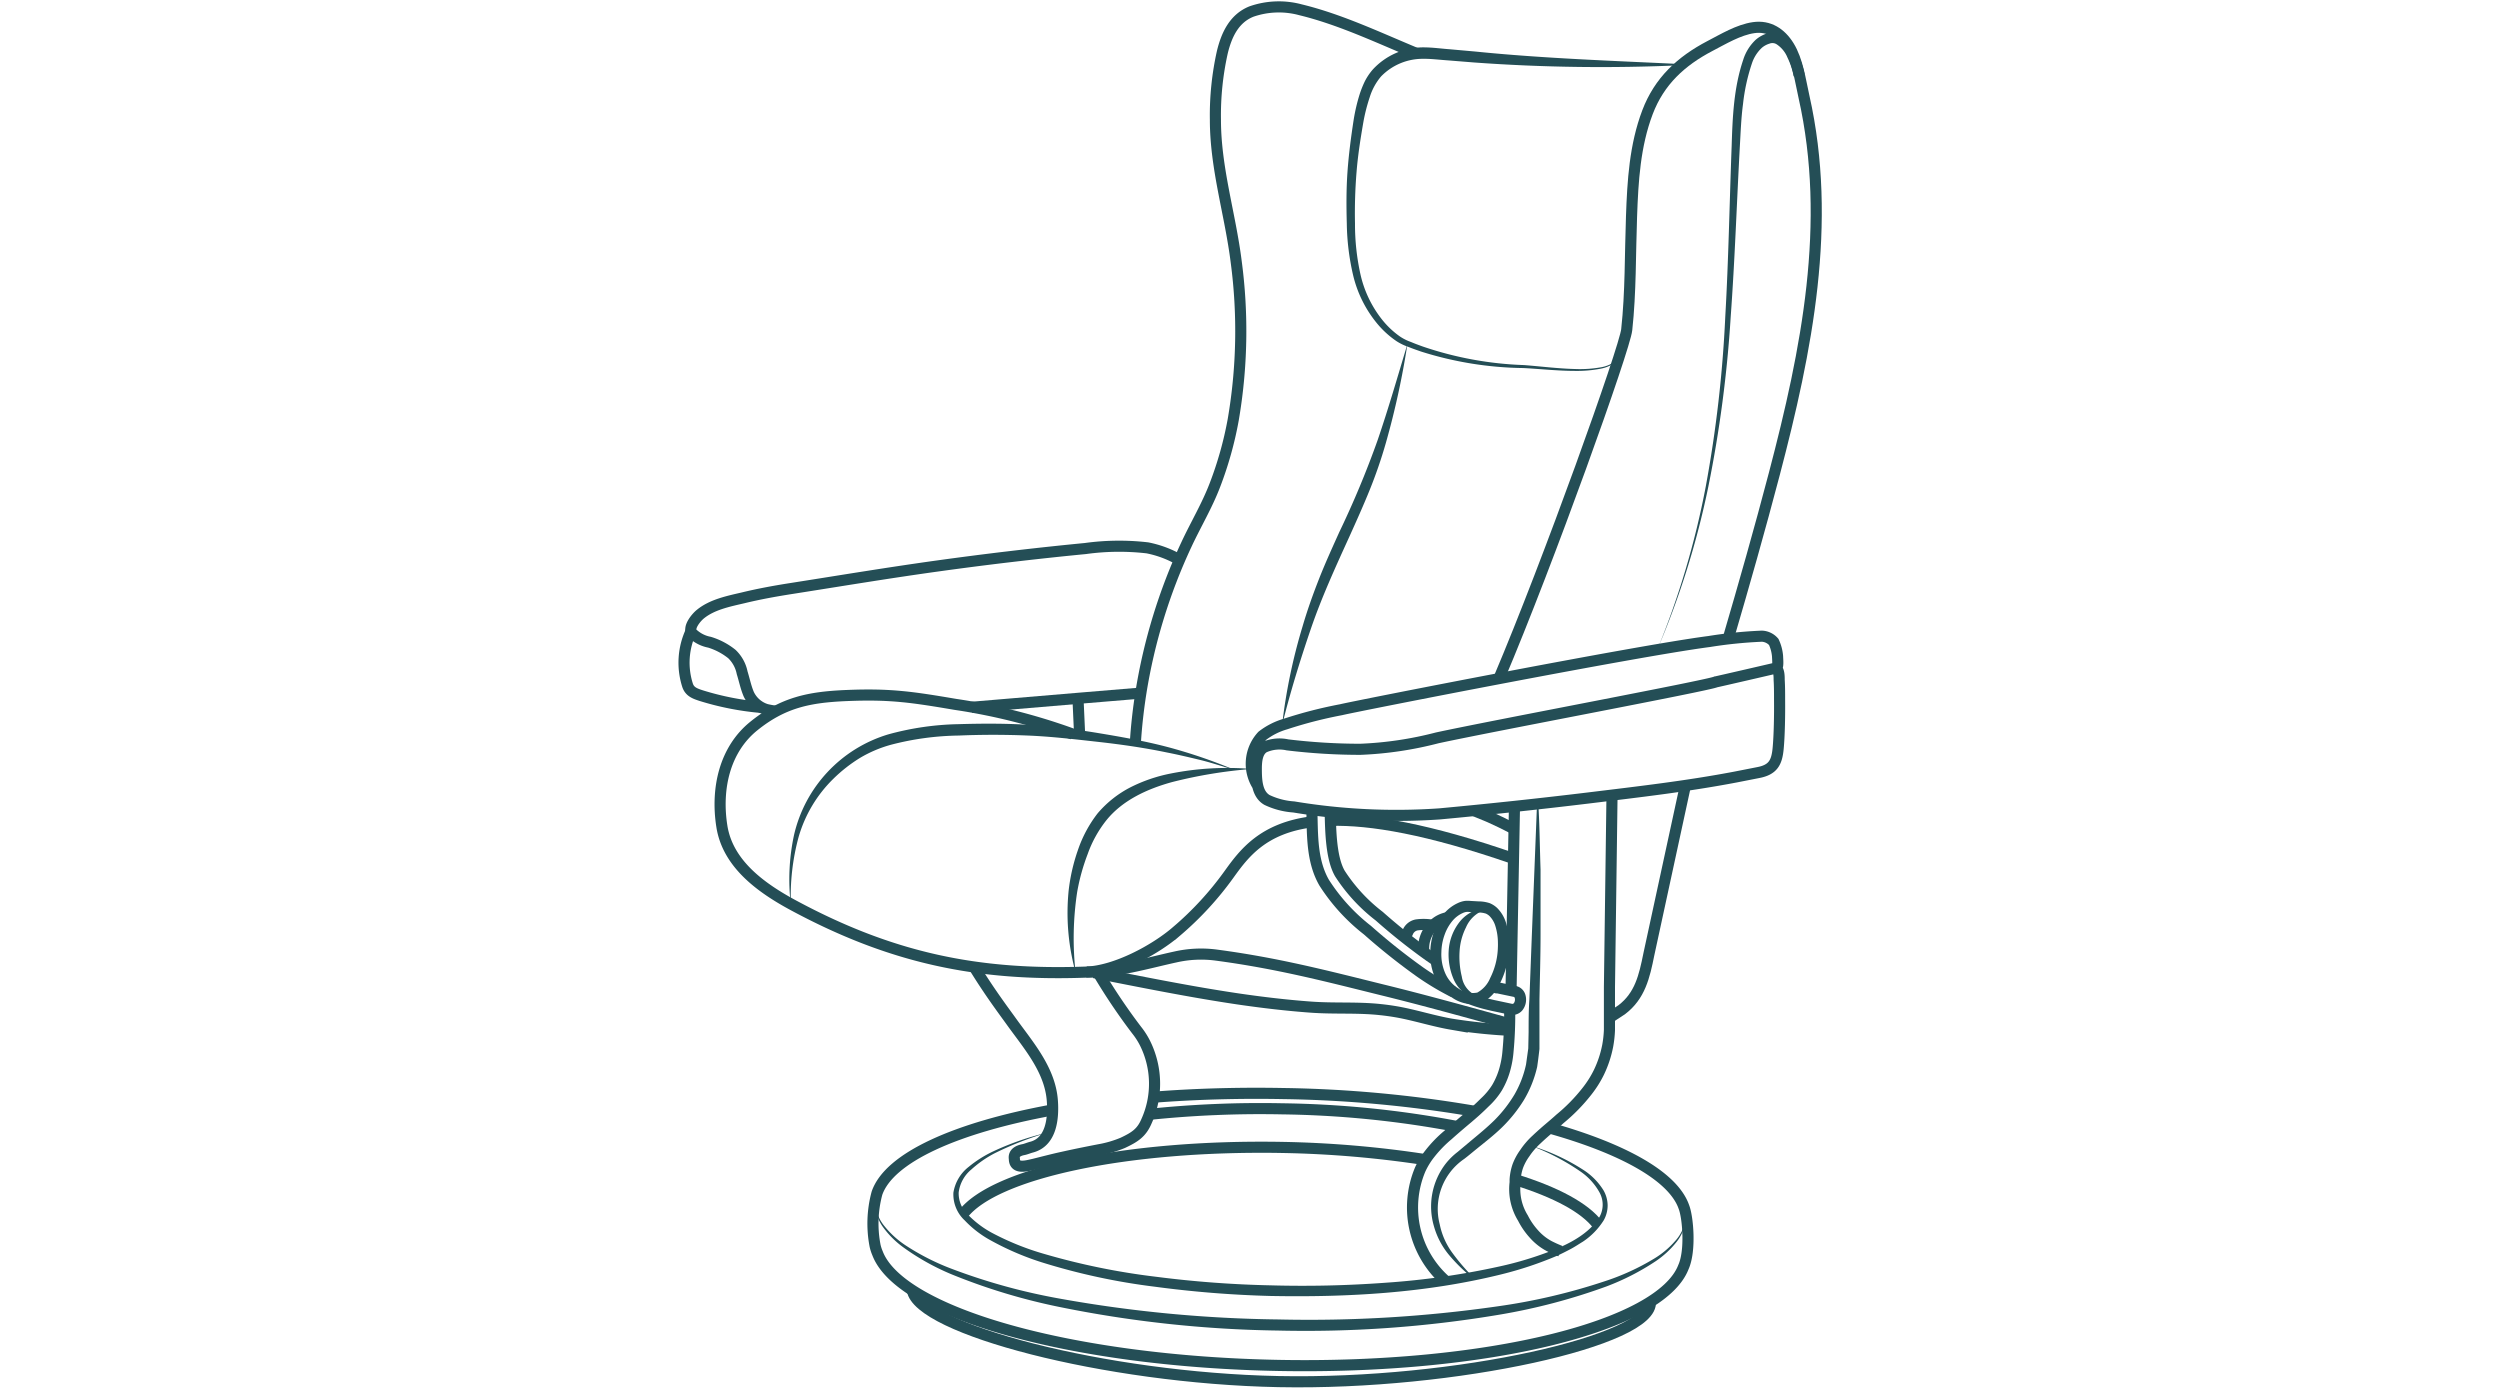<svg id="Layer_1" data-name="Layer 1" xmlns="http://www.w3.org/2000/svg" viewBox="0 0 360 200"><defs><style>.cls-1{fill:none;stroke:#244e56;stroke-miterlimit:10;stroke-width:1.6px;}.cls-2{fill:#244e56;}</style></defs><path class="cls-1" d="M224.69,180.16a17.35,17.35,0,0,1-1.64-.74,7.9,7.9,0,0,1-2.18-1.74,10.36,10.36,0,0,1-1.56-2.27,7.92,7.92,0,0,1-1.13-5.13c0-.14,0-.27,0-.41a7.33,7.33,0,0,1,.4-2,7.91,7.91,0,0,1,1-1.83,9.79,9.79,0,0,1,.76-1,10.12,10.12,0,0,1,.89-.92c1.47-1.39,2.31-2,3.4-3a25.33,25.33,0,0,0,3.91-4,15,15,0,0,0,1.74-2.78,15.7,15.7,0,0,0,1.23-3.75,16.08,16.08,0,0,0,.25-2.26v-1.77l0-4.4.37-27.62"/><path class="cls-2" d="M221.52,115.79c.19,3.14.21,6.28.32,9.41l0,9.4c0,3.14-.1,6.26-.16,9.39,0,1.57,0,3.15,0,4.72v2.35c-.1.86-.2,1.72-.33,2.58a16.53,16.53,0,0,1-1.9,4.75,20.77,20.77,0,0,1-3.14,3.93c-1.2,1.17-2.48,2.15-3.66,3.11-.61.49-1.2,1-1.81,1.46a8.72,8.72,0,0,0-3.52,9.41,10.43,10.43,0,0,0,1.78,4.06,29.4,29.4,0,0,0,3,3.51l-.1.12a24.37,24.37,0,0,1-3.36-3.3,11.18,11.18,0,0,1-2.17-4.17,10.09,10.09,0,0,1,1.75-9,9.76,9.76,0,0,1,1.69-1.65l1.8-1.51c1.2-1,2.43-2,3.53-3.09a19.11,19.11,0,0,0,2.85-3.67,14.93,14.93,0,0,0,1.66-4.32l.32-2.3.05-2.35c0-1.56,0-3.13.11-4.7l.36-9.39.74-18.77Z"/><path class="cls-1" d="M217.39,145.12a57,57,0,0,1-.26,6.53,13,13,0,0,1-.35,2,11,11,0,0,1-1.22,3,10.39,10.39,0,0,1-1.74,2.09c-1.88,1.87-2.84,2.49-5.31,4.7a17.89,17.89,0,0,0-2.61,2.69,10.94,10.94,0,0,0-1.39,2.27,14.12,14.12,0,0,0,3.7,16.09"/><path class="cls-1" d="M158.18,140.18a86.13,86.13,0,0,0,5.5,8.16,10.66,10.66,0,0,1,1.22,1.91,13.12,13.12,0,0,1,.19,11.22c-.72,1.69-1.72,2.3-3.41,3.1a15.89,15.89,0,0,1-3.45,1c-1.75.34-3.49.69-5.23,1.08-1.38.3-2.73.66-4.11,1-1.11.25-2.79.75-2.82-.75v0c0-.14-.28-1.06,1.33-1.36.35-.07.69-.23,1.14-.35,2.87-.75,3.18-4.18,3-6.66-.31-4.39-3.32-7.86-5.79-11.27-1-1.41-3.17-4.24-5.61-8.23"/><path class="cls-2" d="M150.94,163.07a46.28,46.28,0,0,0-7.71,3,16,16,0,0,0-3.35,2.33,5.12,5.12,0,0,0-1.83,3.32,4.27,4.27,0,0,0,1.51,3.37,14.24,14.24,0,0,0,3.21,2.4,38.82,38.82,0,0,0,7.58,3.07,99.5,99.5,0,0,0,16.17,3.3,154.43,154.43,0,0,0,16.5,1.23,163.14,163.14,0,0,0,16.55-.38,110.82,110.82,0,0,0,16.35-2.34,50.29,50.29,0,0,0,7.86-2.4c2.48-1,5-2.38,6.46-4.58a3.64,3.64,0,0,0,.11-3.64,8.83,8.83,0,0,0-2.69-3,32.3,32.3,0,0,0-7.33-3.81,29.77,29.77,0,0,1,7.57,3.46,9.38,9.38,0,0,1,3,3,4.49,4.49,0,0,1,.6,2.13,4.4,4.4,0,0,1-.55,2.17,10.24,10.24,0,0,1-3,3.09c-.61.37-1.2.77-1.83,1.1s-1.25.65-1.9.94a52.41,52.41,0,0,1-8,2.67c-10.88,2.7-22.11,3.33-33.24,3.12a155,155,0,0,1-16.66-1.33A92.47,92.47,0,0,1,150,181.77a40.33,40.33,0,0,1-7.72-3.37,15.09,15.09,0,0,1-3.36-2.66,5.11,5.11,0,0,1-1.63-4,5.87,5.87,0,0,1,2.2-3.71,16.74,16.74,0,0,1,3.57-2.25A39.74,39.74,0,0,1,150.94,163.07Z"/><path class="cls-1" d="M165.47,160.47a155.06,155.06,0,0,1,19.15-.8,144.48,144.48,0,0,1,25.32,2.57"/><path class="cls-1" d="M230.08,176.37c-1.84-2.44-6-4.68-11.87-6.5"/><path class="cls-1" d="M138.68,174.83c4.55-5.88,23.43-10,45.94-9.6A153.21,153.21,0,0,1,205.33,167"/><path class="cls-1" d="M223.2,162.45c10.65,3,17.79,7,19.29,11.38.56,1.43,1,6.26-.08,8.64-3.29,8.51-28.2,14.72-58.33,14.15-29.94-.57-54.49-7.61-57.72-16.16a6.22,6.22,0,0,1-.35-1.08,16.86,16.86,0,0,1,.27-7.55c1.76-5.14,11.38-9.45,25.3-12"/><path class="cls-1" d="M237.65,187.46h0c.56,5.52-28,12-53.54,11.49-25-.49-51.93-7.63-52.74-13.18h0"/><path class="cls-1" d="M166.1,158c5.84-.46,12.1-.65,18.59-.53a177.81,177.81,0,0,1,27.85,2.59"/><path class="cls-2" d="M126,173.07a6,6,0,0,0,1.44,3.59,13.19,13.19,0,0,0,2.9,2.63,34,34,0,0,0,7,3.53A86.93,86.93,0,0,0,152.6,187,189.88,189.88,0,0,0,184.09,190a190.53,190.53,0,0,0,31.58-1.89,87,87,0,0,0,15.38-3.6,34,34,0,0,0,7.15-3.27,12.72,12.72,0,0,0,3-2.51,6,6,0,0,0,1.57-3.54,6.14,6.14,0,0,1-1.38,3.69,13.37,13.37,0,0,1-2.95,2.72,35.2,35.2,0,0,1-7.12,3.65,87,87,0,0,1-15.45,4.07,167.75,167.75,0,0,1-31.81,2.28,169.1,169.1,0,0,1-31.71-3.44,87.11,87.11,0,0,1-15.28-4.64,34.18,34.18,0,0,1-7-3.91,13.14,13.14,0,0,1-2.85-2.82A6.14,6.14,0,0,1,126,173.07Z"/><path class="cls-1" d="M217.59,142.68v-.15l.49-26.2"/><path class="cls-2" d="M213.71,131.06a4.54,4.54,0,0,0-2.61,2.49,8.73,8.73,0,0,0-.92,3.45,12,12,0,0,0,.32,3.63,3.54,3.54,0,0,0,2.15,2.76,2.4,2.4,0,0,1-2-.58,4.91,4.91,0,0,1-1.3-1.74,9,9,0,0,1-.74-4.17,7.45,7.45,0,0,1,1.46-4,5.29,5.29,0,0,1,1.61-1.44A2.89,2.89,0,0,1,213.71,131.06Z"/><path class="cls-1" d="M216.48,136.8a11.17,11.17,0,0,1-1.16,4.36,5,5,0,0,1-2.31,2.53,4.33,4.33,0,0,1-3.45-.69,5.6,5.6,0,0,1-2.11-2.38,7.58,7.58,0,0,1-.69-3.54,8.58,8.58,0,0,1,.53-2.8,7.21,7.21,0,0,1,1.25-2.19,4.93,4.93,0,0,1,1.72-1.32,2.85,2.85,0,0,1,.75-.24,2.92,2.92,0,0,1,.66,0l1.24.07a4.36,4.36,0,0,1,1.34.21,2.75,2.75,0,0,1,.77.5,4.28,4.28,0,0,1,1.08,1.81,9,9,0,0,1,.4,2.62C216.51,136.08,216.5,136.44,216.48,136.8Z"/><path class="cls-1" d="M205,137.11c0-.16,0-.33,0-.5a4.73,4.73,0,0,1,1.36-3.36,3.9,3.9,0,0,1,2.21-1.13"/><path class="cls-1" d="M202.41,135.11a3.6,3.6,0,0,1,.3-.85,1.73,1.73,0,0,1,1.28-1.07,7.32,7.32,0,0,1,2.38.06"/><path class="cls-1" d="M191.55,116.91c.06,2.9.14,6.69,1.39,8.87a24.43,24.43,0,0,0,5.67,6.15,86.51,86.51,0,0,0,7.3,5.8c.31.21.61.42.92.61"/><path class="cls-1" d="M188.93,116.59l0,1.14c.07,3.21.11,6.51,1.74,9.36a27.23,27.23,0,0,0,6.23,6.84,91.6,91.6,0,0,0,7.53,6,38.85,38.85,0,0,0,4.83,2.9"/><path class="cls-1" d="M215,142.13l.5.12.18,0,2.43.51a1,1,0,0,1,.79.76,1.67,1.67,0,0,1-.3,1.46,1.07,1.07,0,0,1-1,.36l-2.59-.55-.68-.16a19.3,19.3,0,0,1-2.91-.92"/><path class="cls-1" d="M217.35,147.42C211.4,145.78,205,144,199,142.53c-8.07-2-15.07-3.83-23.88-5a16.68,16.68,0,0,0-5.85.27c-4,.87-8.77,2.3-12.81,2.16"/><path class="cls-1" d="M181.19,113.28a5.91,5.91,0,0,1,.57-7.32,10,10,0,0,1,3.35-1.7,63.4,63.4,0,0,1,8-2.06c2.49-.59,42.41-8.44,53-9.82a65.2,65.2,0,0,1,7.61-.77,2.4,2.4,0,0,1,1.7.83,6.06,6.06,0,0,1,.55,2.09c0,.33.15,1.58-.18,1.66s-8.62,2-8.7,2c-1.18.54-31.89,6.28-40.12,8.06a52,52,0,0,1-11.09,1.65,87.52,87.52,0,0,1-10.49-.64,5.37,5.37,0,0,0-3.34.34c-1,.57-1.12,1.9-1.14,2.93,0,1.61,0,3.79,1.55,4.67a10.66,10.66,0,0,0,3.84,1,90.18,90.18,0,0,0,21,1q10.77-1,21.5-2.3c7.05-.86,14.1-1.67,21.08-3l3.31-.65c2.12-.4,2.67-1.45,2.86-3.43s.23-5,.21-7c0-1,0-2-.06-2.94,0-.5,0-1.4-.47-1.71"/><path class="cls-1" d="M111.74,102.41a11.25,11.25,0,0,1-1.41-.25,4.16,4.16,0,0,1-2.52-2.22c-.42-1-.61-2-.94-3.06a5.11,5.11,0,0,0-1.48-2.7,9.69,9.69,0,0,0-3.22-1.7,4.88,4.88,0,0,1-2.56-1.36c-.54-.8.67-2.23,1.25-2.69,1.68-1.37,4-1.84,6.1-2.33,2.34-.57,4.71-1,7.09-1.37,6.94-1.09,13.91-2.25,20.89-3.22s14.22-1.83,21.35-2.52a35.59,35.59,0,0,1,8.93-.1,15.15,15.15,0,0,1,4.59,1.71"/><path class="cls-1" d="M99.51,90.89A10.69,10.69,0,0,0,99,98.65c.3.93,1,1.21,2,1.53a40.78,40.78,0,0,0,8.64,1.69"/><path class="cls-1" d="M191.58,118.13c5.83-.16,14.11,1.27,26.26,5.47"/><path class="cls-1" d="M154.45,105.7a86.77,86.77,0,0,0-16.88-4.27c-6.25-1.06-9.42-1.54-15.73-1.27-5.35.23-9.09,1-13.29,4.39s-5.46,9-4.6,14.45,5.71,8.9,10.38,11.41c14,7.52,26.37,10.16,42.16,9.57,4.14-.16,9.77-3.13,12.94-5.87a45.82,45.82,0,0,0,7.54-8.19c2.16-3,4.87-6.68,12-7.58"/><path class="cls-1" d="M231.74,146.57l1.79-1.17c2.63-2,3.26-4.77,3.91-8l5.25-24.24"/><path class="cls-1" d="M157.53,140.06c6.89,1.35,13.77,2.75,20.71,3.78,3.47.51,6.95.92,10.45,1.18s6.77,0,10.14.37c.77.08,1.54.19,2.3.32,2.66.47,5.24,1.32,7.92,1.78a79.68,79.68,0,0,0,8.3.87"/><path class="cls-2" d="M113.89,130.34a30.38,30.38,0,0,1,.45-10.1,19.75,19.75,0,0,1,13.57-14.49A40.79,40.79,0,0,1,138,104.28c3.38-.1,6.76-.12,10.14.1s6.74.64,10.06,1.19,6.66,1.14,9.93,2a74.24,74.24,0,0,1,9.56,3.26c-1.62-.45-3.23-1-4.84-1.39s-3.26-.78-4.9-1.1c-3.28-.68-6.58-1.15-9.91-1.52s-6.65-.76-10-.9-6.67-.14-10,0a40.65,40.65,0,0,0-9.76,1.33,18.05,18.05,0,0,0-4.44,1.89,21.75,21.75,0,0,0-3.83,3,19.12,19.12,0,0,0-5,8.35A32.52,32.52,0,0,0,113.89,130.34Z"/><path class="cls-2" d="M154.88,140a32.18,32.18,0,0,1-1-11.7,26.61,26.61,0,0,1,1.32-5.83,18.11,18.11,0,0,1,2.86-5.35,15.52,15.52,0,0,1,4.79-3.78,22.38,22.38,0,0,1,5.67-1.94,42,42,0,0,1,11.72-.67,67.65,67.65,0,0,0-11.43,1.88c-3.65,1-7.2,2.65-9.51,5.53a16.87,16.87,0,0,0-2.68,4.86,29.34,29.34,0,0,0-1.51,5.47A44.42,44.42,0,0,0,154.88,140Z"/><path class="cls-1" d="M212.35,116.77l1.85.76.35.15c1,.45,2.16,1,3.48,1.69"/><polyline class="cls-1" points="139.91 101.85 155.23 100.56 164.22 99.81"/><line class="cls-1" x1="155.47" y1="105.89" x2="155.23" y2="100.56"/><path class="cls-2" d="M233.39,50.84a2.25,2.25,0,0,1-1.07,1.54,5.15,5.15,0,0,1-1.76.7,18,18,0,0,1-3.73.33c-2.5,0-5-.28-7.45-.41a50.8,50.8,0,0,1-14.76-2.38c-.59-.21-1.19-.41-1.77-.65a7.8,7.8,0,0,1-1.75-.84,13.28,13.28,0,0,1-2.84-2.6,17.13,17.13,0,0,1-3.39-6.81,34.67,34.67,0,0,1-.93-7.5c-.07-2.49-.08-5,.1-7.51s.51-5,.89-7.47a26.18,26.18,0,0,1,.88-3.73,14.91,14.91,0,0,1,.74-1.83A8.49,8.49,0,0,1,197.69,10a9.9,9.9,0,0,1,7.23-3.18c1.38,0,2.56.18,3.8.27l3.71.33c9.87,1,19.79,1.33,29.73,1.81v.16A252,252,0,0,1,212.31,9l-3.73-.3c-1.23-.08-2.53-.25-3.63-.23A8.36,8.36,0,0,0,198.88,11a8.49,8.49,0,0,0-1.64,3,25.28,25.28,0,0,0-.9,3.5c-.42,2.42-.81,4.88-1,7.32a72.59,72.59,0,0,0-.22,7.38,33.34,33.34,0,0,0,.78,7.28A16.21,16.21,0,0,0,199,46a12.36,12.36,0,0,0,2.6,2.46,6.94,6.94,0,0,0,1.59.79c.56.24,1.14.45,1.72.66a50.28,50.28,0,0,0,14.53,2.66c2.48.19,4.94.51,7.42.57a17.4,17.4,0,0,0,3.68-.25,5,5,0,0,0,1.7-.62,2.17,2.17,0,0,0,1-1.41Z"/><path class="cls-1" d="M215.83,97.74C223,80.86,234,50.07,234.25,47.47c.59-5.41.49-10.87.69-16.31.18-5.09.48-10.2,2.3-15,1.7-4.47,4.82-7.35,9-9.54,1.93-1,4.11-2.33,6.29-2.64s3.9.78,5.06,2.66c1.28,2.07,1.65,4.93,2.18,7.28,4.1,18.23.4,36.53-4.26,54.29-2.1,8-4.35,15.91-6.67,23.82"/><path class="cls-1" d="M203.94,7.68C198.49,5.42,193,2.8,187.28,1.41a12,12,0,0,0-7.07.25c-2.49,1-3.58,3.34-4.19,5.84a41.61,41.61,0,0,0-1,9.76c0,7,2.15,13.62,3,20.49a75.57,75.57,0,0,1-.44,22.72,52.12,52.12,0,0,1-2.62,9.35c-1.14,3-2.78,5.72-4.12,8.6a80.35,80.35,0,0,0-6.56,21.39c-.37,2.37-.64,4.76-.79,7.18"/><path class="cls-2" d="M184.62,104.43a80.85,80.85,0,0,1,2.95-14.23c.68-2.33,1.5-4.63,2.39-6.89s1.9-4.47,2.89-6.67a134.58,134.58,0,0,0,5.54-13.29c1.55-4.54,2.89-9.18,4.28-13.81a117.3,117.3,0,0,1-3.09,14.19,67.89,67.89,0,0,1-2.38,6.91c-.91,2.25-1.91,4.46-2.9,6.66-2,4.39-4,8.75-5.55,13.29S185.78,99.74,184.62,104.43Z"/><path class="cls-2" d="M258.29,11a10.44,10.44,0,0,0-.89-2.7,4.15,4.15,0,0,0-1.61-1.95,1.14,1.14,0,0,0-1-.06,3,3,0,0,0-1.08.59,5.38,5.38,0,0,0-1.44,2.27A27.66,27.66,0,0,0,251,14.94c-.27,2-.34,4-.46,6.1-.45,8.19-.72,16.4-1.32,24.6A179.45,179.45,0,0,1,246,70.08a121.66,121.66,0,0,1-7.36,23.48,121,121,0,0,0,7-23.56,180.27,180.27,0,0,0,2.8-24.41c.47-8.19.61-16.4.92-24.61.13-4.09.29-8.3,1.66-12.36a6.7,6.7,0,0,1,1.8-2.89,4.65,4.65,0,0,1,1.59-.9,3.11,3.11,0,0,1,1-.15,2.84,2.84,0,0,1,1,.26,5.62,5.62,0,0,1,2.37,2.61,13,13,0,0,1,1.08,3.12Z"/></svg>